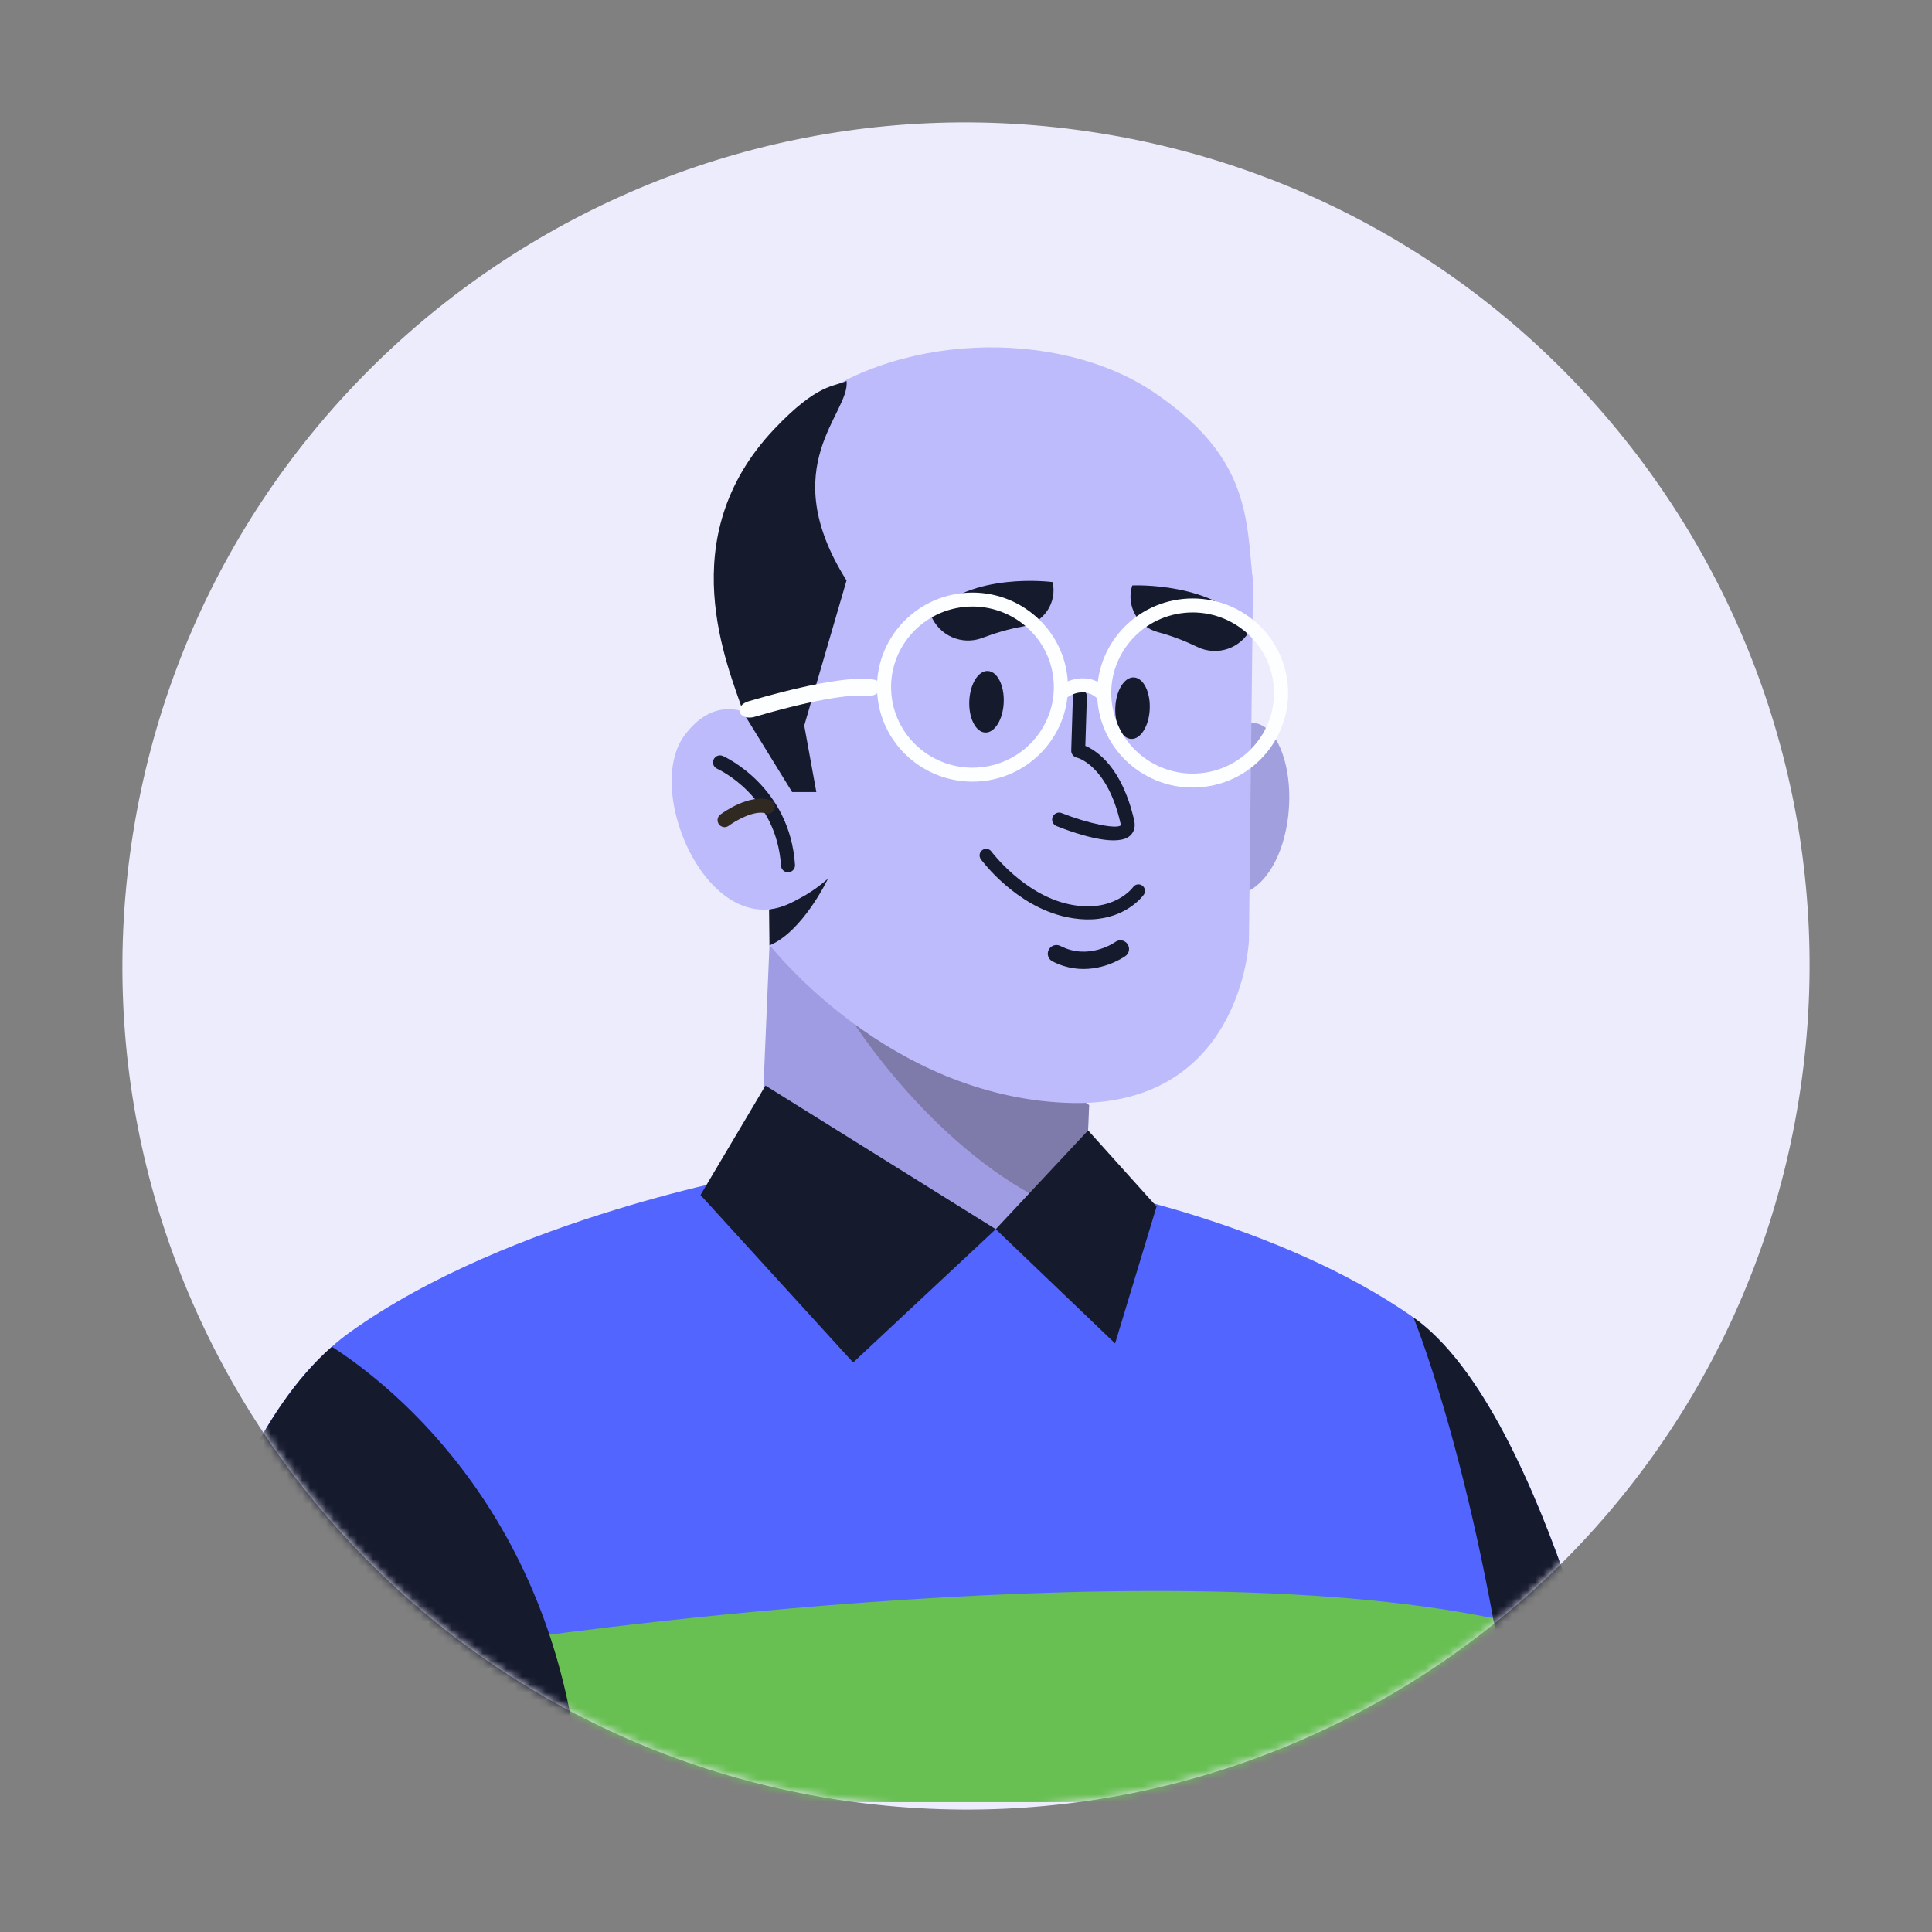 <svg width="246" height="246" viewBox="0 0 246 246" fill="none" xmlns="http://www.w3.org/2000/svg">
<rect x="0" y="0" width="246" height="246" fill="#808080" stroke="none"/>
<path d="M229.053 139.947C238.412 81.375 198.518 26.306 139.947 16.947C81.376 7.587 26.306 47.481 16.947 106.053C7.587 164.624 47.481 219.693 106.053 229.052C164.624 238.412 219.693 198.518 229.053 139.947Z" fill="#ECECFC"/>
<mask id="mask0_379_644" style="mask-type:luminance" maskUnits="userSpaceOnUse" x="15" y="15" width="216" height="216">
<path d="M229.053 139.947C238.412 81.375 198.518 26.306 139.947 16.947C81.376 7.587 26.306 47.481 16.947 106.053C7.587 164.624 47.481 219.693 106.053 229.052C164.624 238.412 219.693 198.518 229.053 139.947Z" fill="white"/>
</mask>
<g mask="url(#mask0_379_644)">
<path d="M95.018 91.984C95.018 91.984 88.979 63.175 101.229 52.662C113.479 42.149 134.781 41.726 146.935 49.961C159.088 58.196 158.734 65.787 159.546 74.45C159.546 74.45 157.401 68.941 136.285 68.108C115.169 67.276 101.231 93.036 101.231 93.036L95.018 91.984Z" fill="#BDBBFB"/>
<path d="M207.314 229.431H19.719C19.719 229.431 23.829 187.676 42.259 171.477C42.983 170.827 43.737 170.22 44.521 169.658C64.874 155.041 96.756 149.423 96.756 149.423L138.245 151.182C138.245 151.182 162.81 155.675 179.972 167.75C179.972 167.75 179.972 167.75 179.987 167.766C189.979 174.817 197.59 194.548 202.218 209.817C205.541 220.785 207.314 229.431 207.314 229.431Z" fill="#5265FF"/>
<path d="M138.679 140.713L138.235 151.181C136.968 152.119 135.695 152.927 134.42 153.62C115.781 163.766 96.746 149.424 96.746 149.424L98.283 113.132L133.861 137.426L138.679 140.713Z" fill="#9F9CE3"/>
<g opacity="0.3">
<path d="M138.68 140.715L138.236 151.183C136.969 152.121 135.696 152.929 134.421 153.622C119.204 146.841 108.627 130.125 108.627 130.125L133.862 137.426L138.68 140.715Z" fill="#302922"/>
</g>
<path d="M153.727 94.881C153.727 94.881 159.969 88.109 163.032 95.275C166.094 102.441 162.909 116.548 153.959 113.839L153.727 94.881Z" fill="#A19FDD"/>
<path d="M159.024 119.778C159.024 119.778 158.139 141.421 135.63 140.418C113.261 139.428 98.76 121.215 98.001 120.368C97.987 120.354 97.978 120.347 97.978 120.347L97.925 115.787L97.653 92.126L97.507 79.48C97.507 79.48 95.611 56.638 117.38 53.41C133.283 51.05 147.967 54.297 155.082 62.843C155.312 63.119 155.535 63.401 155.743 63.69C157.971 66.682 159.317 70.273 159.543 74.45L159.281 97.144L159.217 102.706L159.024 119.778Z" fill="#BDBBFB"/>
<path d="M139.057 117.062C138.067 117.108 136.957 117.025 135.72 116.757C129.325 115.365 125.069 109.651 124.892 109.409C124.62 109.038 124.7 108.517 125.071 108.245C125.442 107.972 125.962 108.052 126.235 108.422C126.275 108.476 130.308 113.874 136.076 115.129C141.789 116.372 144.252 112.992 144.277 112.958C144.543 112.583 145.062 112.493 145.438 112.758C145.814 113.023 145.903 113.543 145.638 113.919C145.535 114.062 143.503 116.856 139.057 117.062Z" fill="#161A2D"/>
<path d="M142.584 122.168C143.009 121.937 143.263 121.757 143.305 121.727C143.799 121.372 143.91 120.682 143.554 120.188C143.2 119.695 142.515 119.578 142.018 119.937C141.871 120.04 138.608 122.297 135.019 120.449C134.477 120.171 133.813 120.383 133.535 120.925C133.256 121.467 133.468 122.131 134.01 122.41C137.729 124.325 141.141 122.952 142.584 122.168Z" fill="#161A2D"/>
<path d="M140 106.83C137.977 106.479 135.766 105.675 134.526 105.184C134.07 105.002 133.847 104.486 134.027 104.029C134.209 103.572 134.732 103.345 135.182 103.53C138.533 104.857 142.191 105.612 142.71 105.081C142.706 105.081 142.715 105.005 142.681 104.862C140.981 97.38 137.153 96.478 137.113 96.468C136.693 96.379 136.385 95.999 136.399 95.569L136.613 88.632C136.628 88.141 137.038 87.756 137.529 87.77C138.008 87.785 138.407 88.195 138.39 88.686L138.196 94.966C139.66 95.591 142.878 97.702 144.416 104.465C144.663 105.553 144.178 106.163 143.867 106.43C143.086 107.104 141.602 107.109 140 106.83Z" fill="#161A2D"/>
<path d="M118.537 78.358C119.572 80.937 122.481 82.214 125.077 81.225C126.594 80.648 128.377 80.092 130.244 79.769C132.895 79.308 134.628 76.737 134.028 74.116C134.028 74.116 123.589 72.712 118.537 78.358Z" fill="#161A2D"/>
<path d="M159.242 80.081C157.993 82.564 154.988 83.589 152.484 82.385C151.023 81.681 149.292 80.978 147.458 80.496C144.857 79.814 143.347 77.105 144.167 74.543C144.167 74.543 154.687 74.027 159.242 80.081Z" fill="#161A2D"/>
<path d="M127.802 89.448C127.711 91.611 126.655 93.325 125.445 93.272C124.235 93.222 123.328 91.426 123.418 89.261C123.511 87.098 124.566 85.384 125.776 85.436C126.988 85.487 127.895 87.284 127.802 89.448Z" fill="#161A2D"/>
<path d="M146.396 90.264C146.305 92.427 145.249 94.141 144.039 94.089C142.828 94.038 141.92 92.243 142.012 90.078C142.105 87.913 143.159 86.2 144.371 86.253C145.58 86.303 146.489 88.099 146.396 90.264Z" fill="#161A2D"/>
<path d="M105.421 111.887C105.309 112.122 102.18 118.61 98.002 120.37C97.99 120.356 97.981 120.347 97.981 120.347L97.93 115.789C97.93 115.789 101.51 115.333 105.421 111.887Z" fill="#161A2D"/>
<path d="M102.093 96.69C102.093 96.69 93.932 84.701 87.207 93.566C81.666 100.871 90.71 120.903 101.334 114.62L102.093 96.69Z" fill="#BDBBFB"/>
<path d="M100.299 111.07C100.331 111.072 100.365 111.07 100.397 111.069C100.888 111.036 101.259 110.611 101.227 110.12C100.565 100.19 92.392 96.414 92.044 96.258C91.594 96.057 91.067 96.258 90.866 96.708C90.664 97.156 90.864 97.683 91.314 97.885C91.622 98.025 98.86 101.403 99.449 110.24C99.478 110.697 99.85 111.052 100.299 111.07Z" fill="#161A2D"/>
<path d="M92.22 105.321C92.417 105.328 92.619 105.273 92.79 105.145C93.59 104.551 96.003 103.108 97.521 103.565C97.993 103.707 98.49 103.44 98.633 102.969C98.775 102.498 98.508 102.001 98.037 101.859C95.392 101.061 92.094 103.44 91.725 103.716C91.331 104.01 91.25 104.568 91.544 104.963C91.71 105.187 91.963 105.31 92.22 105.321Z" fill="#302922"/>
<path d="M97.466 138.224L126.786 156.511L108.629 173.487L89.195 152.161L97.466 138.224Z" fill="#161A2D"/>
<path d="M138.547 143.933L126.787 156.511L141.985 171.06L147.265 153.623L138.547 143.933Z" fill="#161A2D"/>
<path d="M207.314 229.431H70.518L64.074 208.96C64.074 208.96 145.132 196.796 190.125 206.049C194.958 207.039 198.949 208.324 202.215 209.818C205.54 220.785 207.314 229.431 207.314 229.431Z" fill="#68BF52"/>
<path d="M74.038 229.431H19.719C19.719 229.431 23.829 187.676 42.259 171.477C49.959 176.429 71.717 193.515 74.038 229.431Z" fill="#161A2D"/>
<path d="M207.313 229.431H193.551C189.206 190.587 180.293 168.534 179.982 167.766C197.144 179.872 207.313 229.431 207.313 229.431Z" fill="#161A2D"/>
</g>
<path d="M98.558 54.662C85.46 68.523 92.647 84.691 94.7 90.85L100.863 100.855H103.943L102.403 92.386L107.789 73.912C98.558 59.284 108.297 52.633 107.789 48.505C106.249 49.275 104.175 48.718 98.558 54.662Z" fill="#161A2D"/>
<path d="M125.046 99.466C118.377 100.134 112.403 95.306 111.728 88.701C111.054 82.098 115.93 76.182 122.599 75.513C129.268 74.845 135.242 79.672 135.917 86.277C136.592 92.881 131.716 98.797 125.046 99.466ZM122.779 77.281C117.095 77.851 112.938 82.894 113.513 88.522C114.089 94.151 119.181 98.267 124.866 97.698C130.551 97.128 134.707 92.085 134.132 86.456C133.557 80.827 128.464 76.712 122.779 77.281Z" fill="#FDFEFF"/>
<path d="M153.08 100.216C146.411 100.884 140.436 96.055 139.762 89.451C139.087 82.848 143.963 76.932 150.632 76.264C157.301 75.596 163.276 80.425 163.95 87.027C164.625 93.632 159.749 99.548 153.08 100.216ZM150.813 78.032C145.128 78.601 140.971 83.644 141.547 89.272C142.122 94.902 147.214 99.018 152.899 98.448C158.584 97.879 162.741 92.836 162.165 87.206C161.59 81.579 156.498 77.463 150.813 78.032Z" fill="#FDFEFF"/>
<path d="M139.933 89.152C138.127 87.17 135.997 88.704 135.758 88.887L134.65 87.489C135.896 86.511 138.888 85.35 141.265 87.962L139.933 89.152Z" fill="#FDFEFF"/>
<path d="M111.301 88.492C110.89 88.664 110.401 88.717 109.974 88.606C109.776 88.575 106.669 88.17 96.064 91.279C95.25 91.517 94.415 91.27 94.202 90.723C93.982 90.176 94.484 89.526 95.286 89.303C107.489 85.723 110.902 86.411 111.465 86.585C112.188 86.81 112.422 87.44 111.99 87.991C111.821 88.205 111.581 88.375 111.301 88.492Z" fill="#FDFEFF"/>
</svg>
